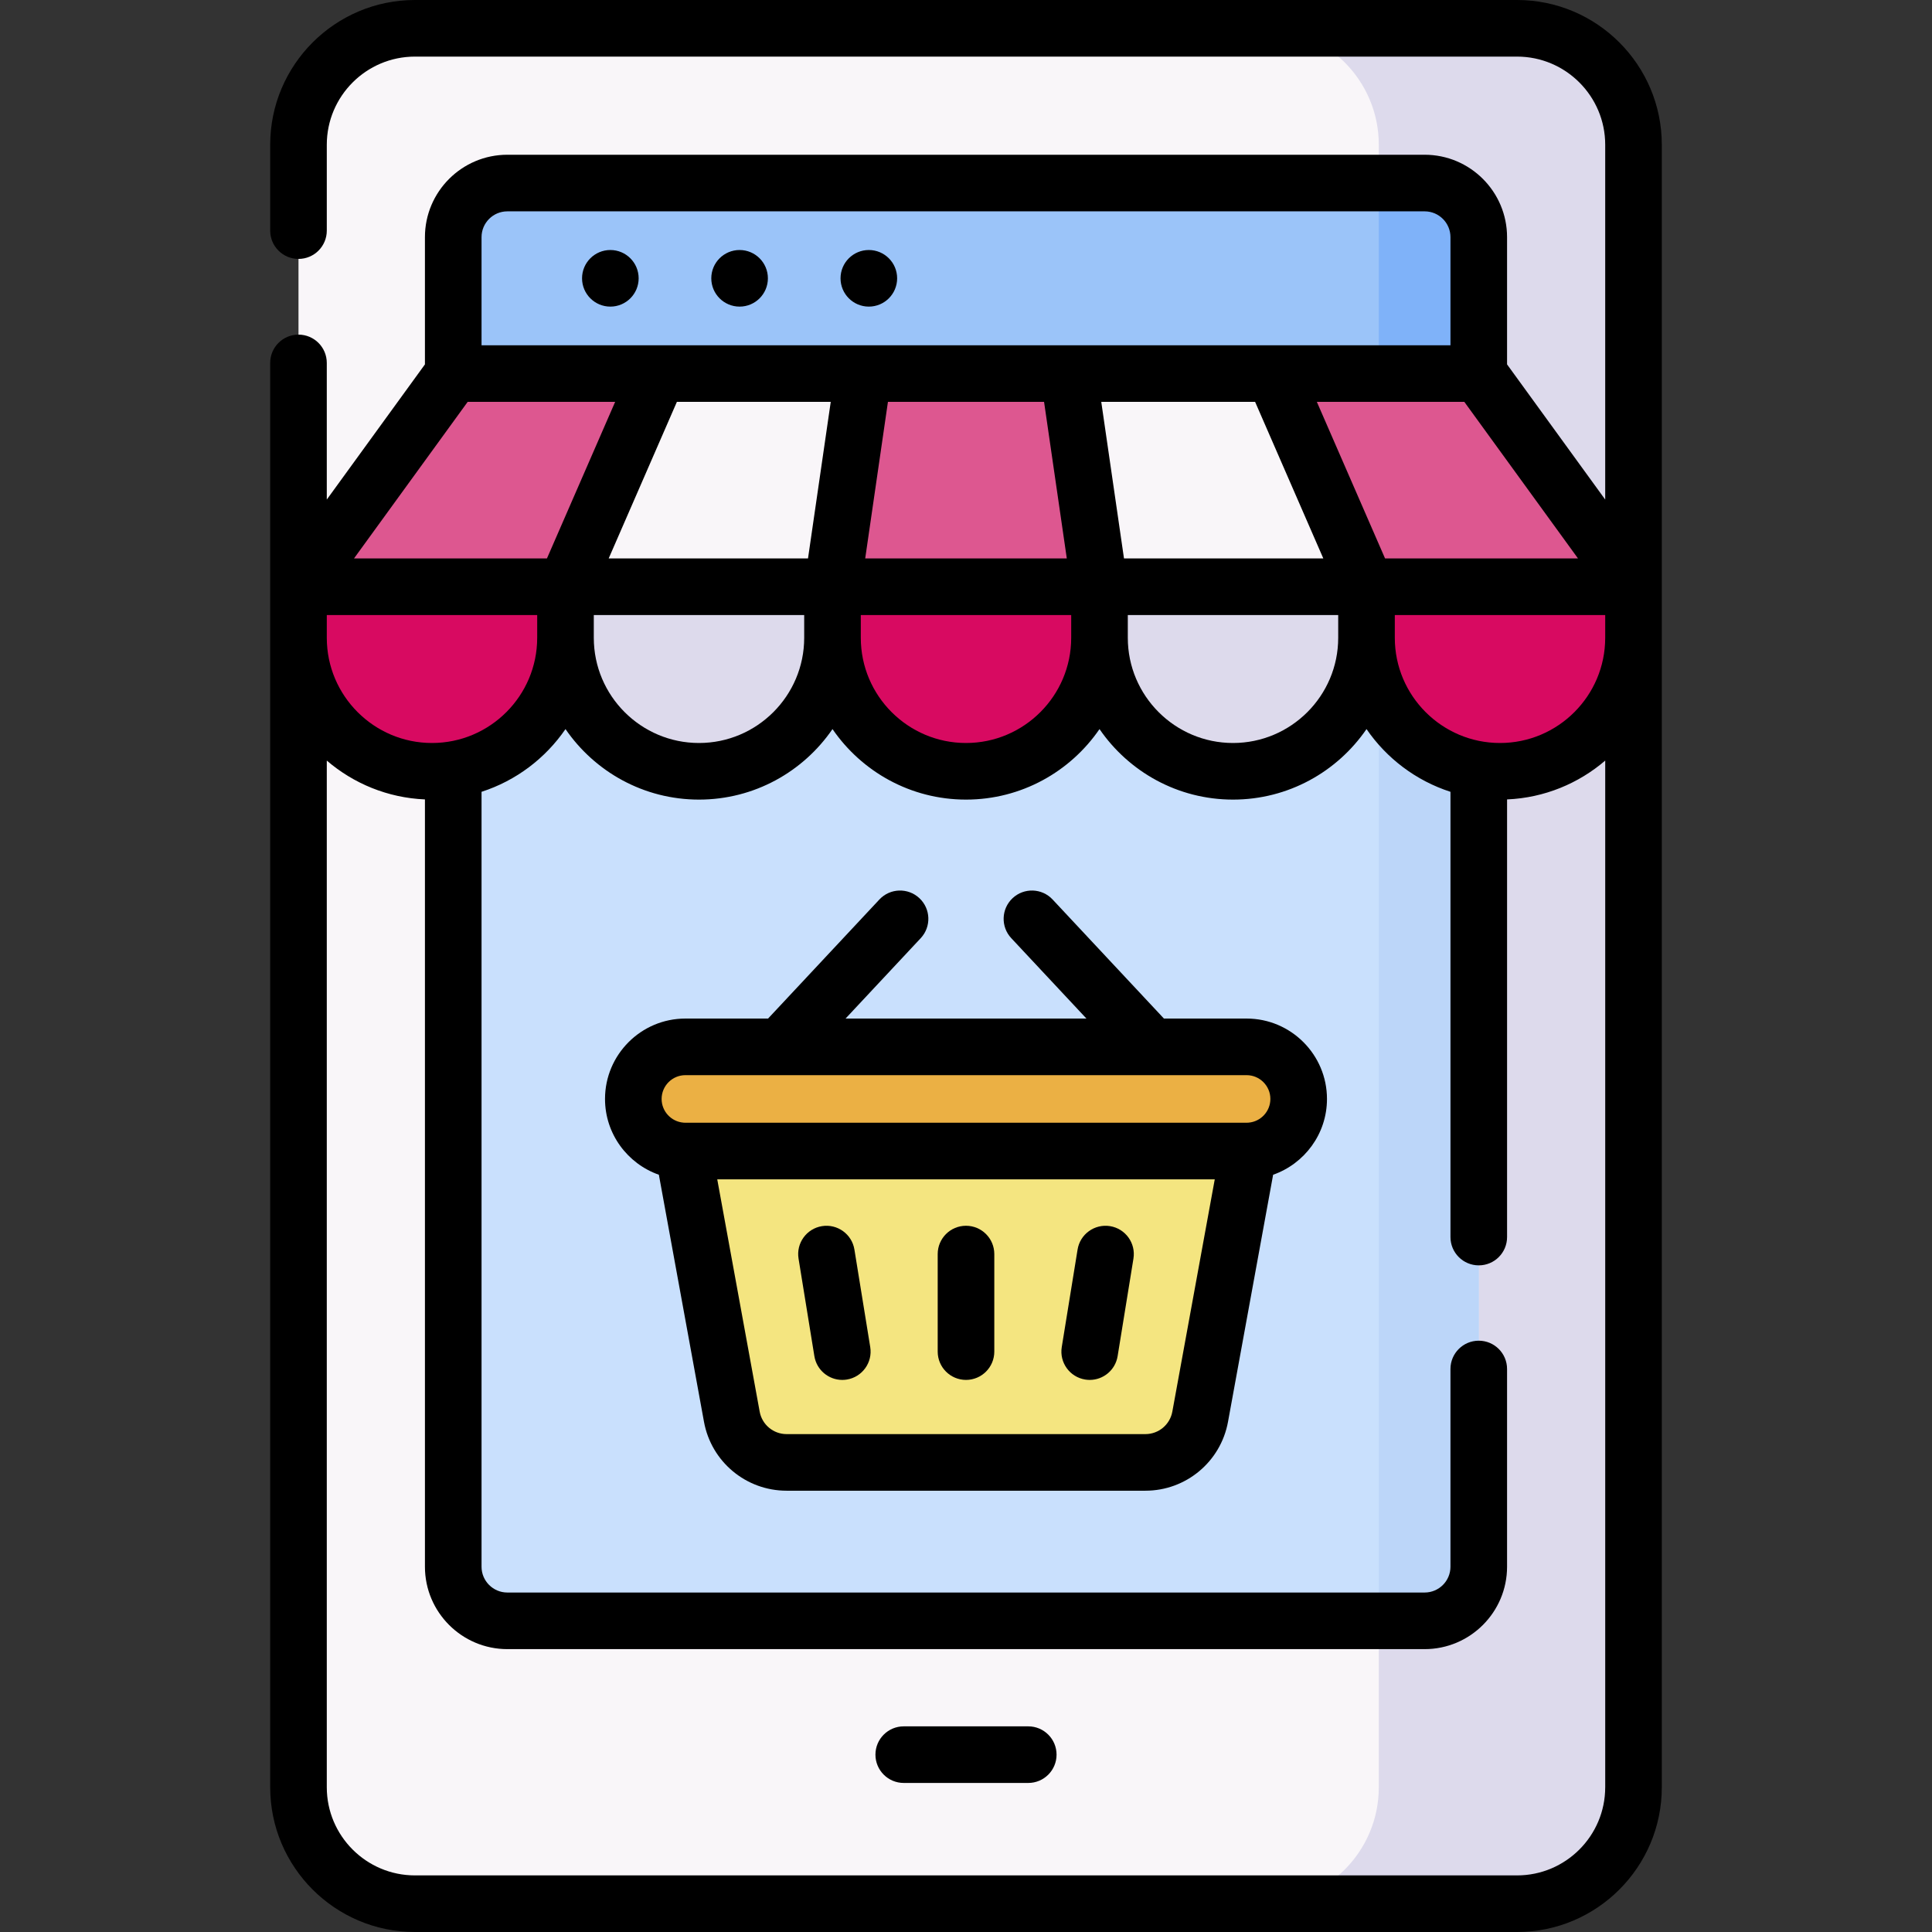 <svg id="Capa_1" enable-background="new 0 0 512 512" height="512" viewBox="0 0 512 512" width="512" xmlns="http://www.w3.org/2000/svg"><rect x="0" y="0" width="512" height="512" fill="#333333" stroke="none"/><g><g><g><path d="m402.036 504.5h-292.072c-17.044 0-30.861-13.817-30.861-30.861v-435.278c0-17.044 13.817-30.861 30.861-30.861h292.073c17.044 0 30.861 13.817 30.861 30.861v435.278c0 17.044-13.817 30.861-30.862 30.861z" fill="#f9f6f9"/><path d="m402.036 7.5h-67.5c17.044 0 30.861 13.817 30.861 30.861v435.278c0 17.044-13.817 30.861-30.861 30.861h67.5c17.044 0 30.861-13.817 30.861-30.861v-435.278c.001-17.044-13.816-30.861-30.861-30.861z" fill="#dddaec"/><path d="m120.113 415.199v-352.353c0-7.917 6.418-14.336 14.336-14.336h243.103c7.917 0 14.336 6.418 14.336 14.336v352.353c0 7.917-6.418 14.336-14.336 14.336h-243.104c-7.917-.001-14.335-6.419-14.335-14.336z" fill="#c9e0fd"/><path d="m377.552 48.51h-12.154v381.024h12.154c7.917 0 14.336-6.418 14.336-14.336v-352.352c-.001-7.918-6.419-14.336-14.336-14.336z" fill="#bcd6f9"/><path d="m377.552 48.51h-243.104c-7.917 0-14.336 6.418-14.336 14.336v36.154h271.774v-36.154c.001-7.918-6.417-14.336-14.334-14.336z" fill="#9bc4f9"/><path d="m377.552 48.51h-12.154v50.49h26.49v-36.154c-.001-7.918-6.419-14.336-14.336-14.336z" fill="#7fb2f9"/></g><g><g><path d="m303.542 387.552h-95.085c-7.127 0-13.235-5.094-14.515-12.104l-15.21-83.286h154.535l-15.21 83.286c-1.28 7.011-7.388 12.104-14.515 12.104z" fill="#f4e580"/></g><path d="m330.357 305.039h-148.714c-7.625 0-13.806-6.181-13.806-13.806 0-7.625 6.181-13.806 13.806-13.806h148.714c7.625 0 13.806 6.181 13.806 13.806 0 7.625-6.181 13.806-13.806 13.806z" fill="#ebb044"/><g><g><path d="m79.102 155.49h70.759l24.607-56.49h-54.355z" fill="#dd5790"/><path d="m149.861 155.49h70.759l8.203-56.49h-54.355z" fill="#f9f6f9"/><path d="m220.62 155.49h70.76l-8.203-56.49h-54.354z" fill="#dd5790"/><path d="m291.38 155.49h70.759l-24.607-56.49h-54.355z" fill="#f9f6f9"/><path d="m362.139 155.49h70.759l-41.011-56.49h-54.355z" fill="#dd5790"/></g><g><path d="m114.482 204.401c19.54 0 35.38-15.84 35.38-35.38v-13.531h-70.76v13.532c0 19.539 15.84 35.379 35.38 35.379z" fill="#d80a61"/><path d="m185.241 204.401c19.54 0 35.38-15.84 35.38-35.38v-13.531h-70.759v13.532c-.001 19.539 15.839 35.379 35.379 35.379z" fill="#dddaec"/><path d="m256 204.401c19.54 0 35.38-15.84 35.38-35.38v-13.531h-70.76v13.532c0 19.539 15.84 35.379 35.38 35.379z" fill="#d80a61"/><path d="m326.759 204.401c19.54 0 35.38-15.84 35.38-35.38v-13.531h-70.759v13.532c0 19.539 15.839 35.379 35.379 35.379z" fill="#dddaec"/><path d="m397.518 204.401c19.54 0 35.38-15.84 35.38-35.38v-13.531h-70.759v13.532c0 19.539 15.84 35.379 35.379 35.379z" fill="#d80a61"/></g></g></g></g><g><path d="m272.5 457.5h-33c-4.142 0-7.5 3.357-7.5 7.5s3.358 7.5 7.5 7.5h33c4.142 0 7.5-3.357 7.5-7.5s-3.358-7.5-7.5-7.5z"/><circle cx="161.75" cy="73.755" r="7.5"/><circle cx="196" cy="73.755" r="7.5"/><circle cx="230.25" cy="73.755" r="7.5"/><path d="m402.037 0h-292.074c-21.152 0-38.36 17.209-38.36 38.361v22.755c0 4.143 3.358 7.5 7.5 7.5s7.5-3.357 7.5-7.5v-22.755c0-12.882 10.479-23.361 23.36-23.361h292.073c12.881 0 23.361 10.479 23.361 23.361v94.031l-26.01-35.828v-33.718c0-12.04-9.795-21.836-21.835-21.836h-243.104c-12.04 0-21.835 9.796-21.835 21.836v33.719l-26.01 35.828v-36.214c0-4.143-3.358-7.5-7.5-7.5s-7.5 3.357-7.5 7.5v377.46c0 21.152 17.208 38.361 38.361 38.361h292.073c21.152 0 38.361-17.209 38.361-38.361 0-35.671 0-424.124 0-435.277-.001-21.153-17.209-38.362-38.361-38.362zm16.148 147.99h-51.132l-18.073-41.49h39.084zm-119.306 15h55.759v6.031c0 15.373-12.507 27.88-27.879 27.88-15.373 0-27.88-12.507-27.88-27.88zm-1.01-15-6.024-41.49h40.773l18.073 41.49zm-170.256-85.144c0-3.77 3.066-6.836 6.835-6.836h243.104c3.769 0 6.835 3.066 6.835 6.836v28.654c-63.446 0-196.295 0-256.774 0zm156.266 100.144v6.031c0 15.373-12.507 27.88-27.879 27.88s-27.879-12.507-27.879-27.88v-6.031zm-54.591-15 6.025-41.49h41.375l6.025 41.49zm-67.979 0 18.073-41.49h40.773l-6.024 41.49zm51.812 15v6.031c0 15.373-12.507 27.88-27.88 27.88s-27.879-12.507-27.879-27.88v-6.031zm-89.185-56.49h39.084l-18.073 41.49h-51.132zm-37.333 56.49h55.759v6.031c0 15.373-12.507 27.88-27.879 27.88s-27.879-12.507-27.879-27.88v-6.031zm338.794 310.649c0 12.882-10.479 23.361-23.361 23.361h-292.073c-12.881 0-23.361-10.479-23.361-23.361v-272.078c7.061 6.058 16.102 9.866 26.01 10.293v203.345c0 12.04 9.795 21.835 21.835 21.835h243.104c12.04 0 21.835-9.795 21.835-21.835v-52.402c0-4.143-3.358-7.5-7.5-7.5s-7.5 3.357-7.5 7.5v52.402c0 3.769-3.066 6.835-6.835 6.835h-243.103c-3.769 0-6.835-3.066-6.835-6.835v-205.362c9.128-2.944 16.929-8.867 22.249-16.623 7.734 11.274 20.705 18.688 35.38 18.688 14.674 0 27.646-7.413 35.379-18.688 7.734 11.274 20.705 18.688 35.38 18.688s27.646-7.413 35.38-18.688c7.734 11.274 20.705 18.688 35.38 18.688 14.674 0 27.646-7.413 35.379-18.688 5.32 7.756 13.12 13.679 22.249 16.623v117.996c0 4.143 3.358 7.5 7.5 7.5s7.5-3.357 7.5-7.5v-115.979c9.908-.427 18.949-4.235 26.01-10.293v272.078zm0-304.618c0 15.373-12.507 27.88-27.879 27.88s-27.879-12.507-27.879-27.88v-6.031h55.759v6.031z"/><path d="m215.817 359.392c.598 3.682 3.781 6.3 7.394 6.3.399 0 .804-.032 1.21-.098 4.088-.663 6.865-4.516 6.202-8.604l-4.193-25.849c-.664-4.088-4.516-6.859-8.604-6.202-4.088.663-6.865 4.516-6.202 8.604z"/><path d="m287.579 365.594c.407.065.811.098 1.21.098 3.613 0 6.797-2.618 7.394-6.3l4.193-25.849c.663-4.089-2.114-7.941-6.202-8.604-4.087-.654-7.941 2.113-8.604 6.202l-4.193 25.849c-.664 4.088 2.113 7.941 6.202 8.604z"/><path d="m256 365.69c4.142 0 7.5-3.357 7.5-7.5v-25.849c0-4.143-3.358-7.5-7.5-7.5s-7.5 3.357-7.5 7.5v25.849c0 4.143 3.358 7.5 7.5 7.5z"/><path d="m330.357 269.927h-21.904l-29.5-31.549c-2.829-3.027-7.575-3.186-10.601-.356s-3.185 7.575-.355 10.601l19.921 21.305h-63.837l19.921-21.305c2.829-3.025 2.67-7.771-.355-10.601-3.025-2.827-7.771-2.671-10.601.356l-29.5 31.549h-21.904c-11.748 0-21.306 9.558-21.306 21.306 0 9.281 5.974 17.173 14.271 20.088l11.957 65.475c1.932 10.578 11.139 18.257 21.893 18.257h95.085c10.754 0 19.961-7.679 21.893-18.257l11.957-65.475c8.296-2.915 14.271-10.807 14.271-20.088 0-11.749-9.558-21.306-21.306-21.306zm-19.677 104.174c-.63 3.449-3.631 5.952-7.137 5.952h-95.085c-3.506 0-6.507-2.503-7.137-5.952l-11.242-61.562h131.844zm20.194-76.588c-.182.001-.361.012-.54.026h-148.678c-.174-.013-.348-.025-.524-.026-3.238-.261-5.795-2.976-5.795-6.281 0-3.477 2.829-6.306 6.306-6.306h148.715c3.477 0 6.306 2.829 6.306 6.306-.001 3.303-2.554 6.017-5.79 6.281z"/></g></g></svg>